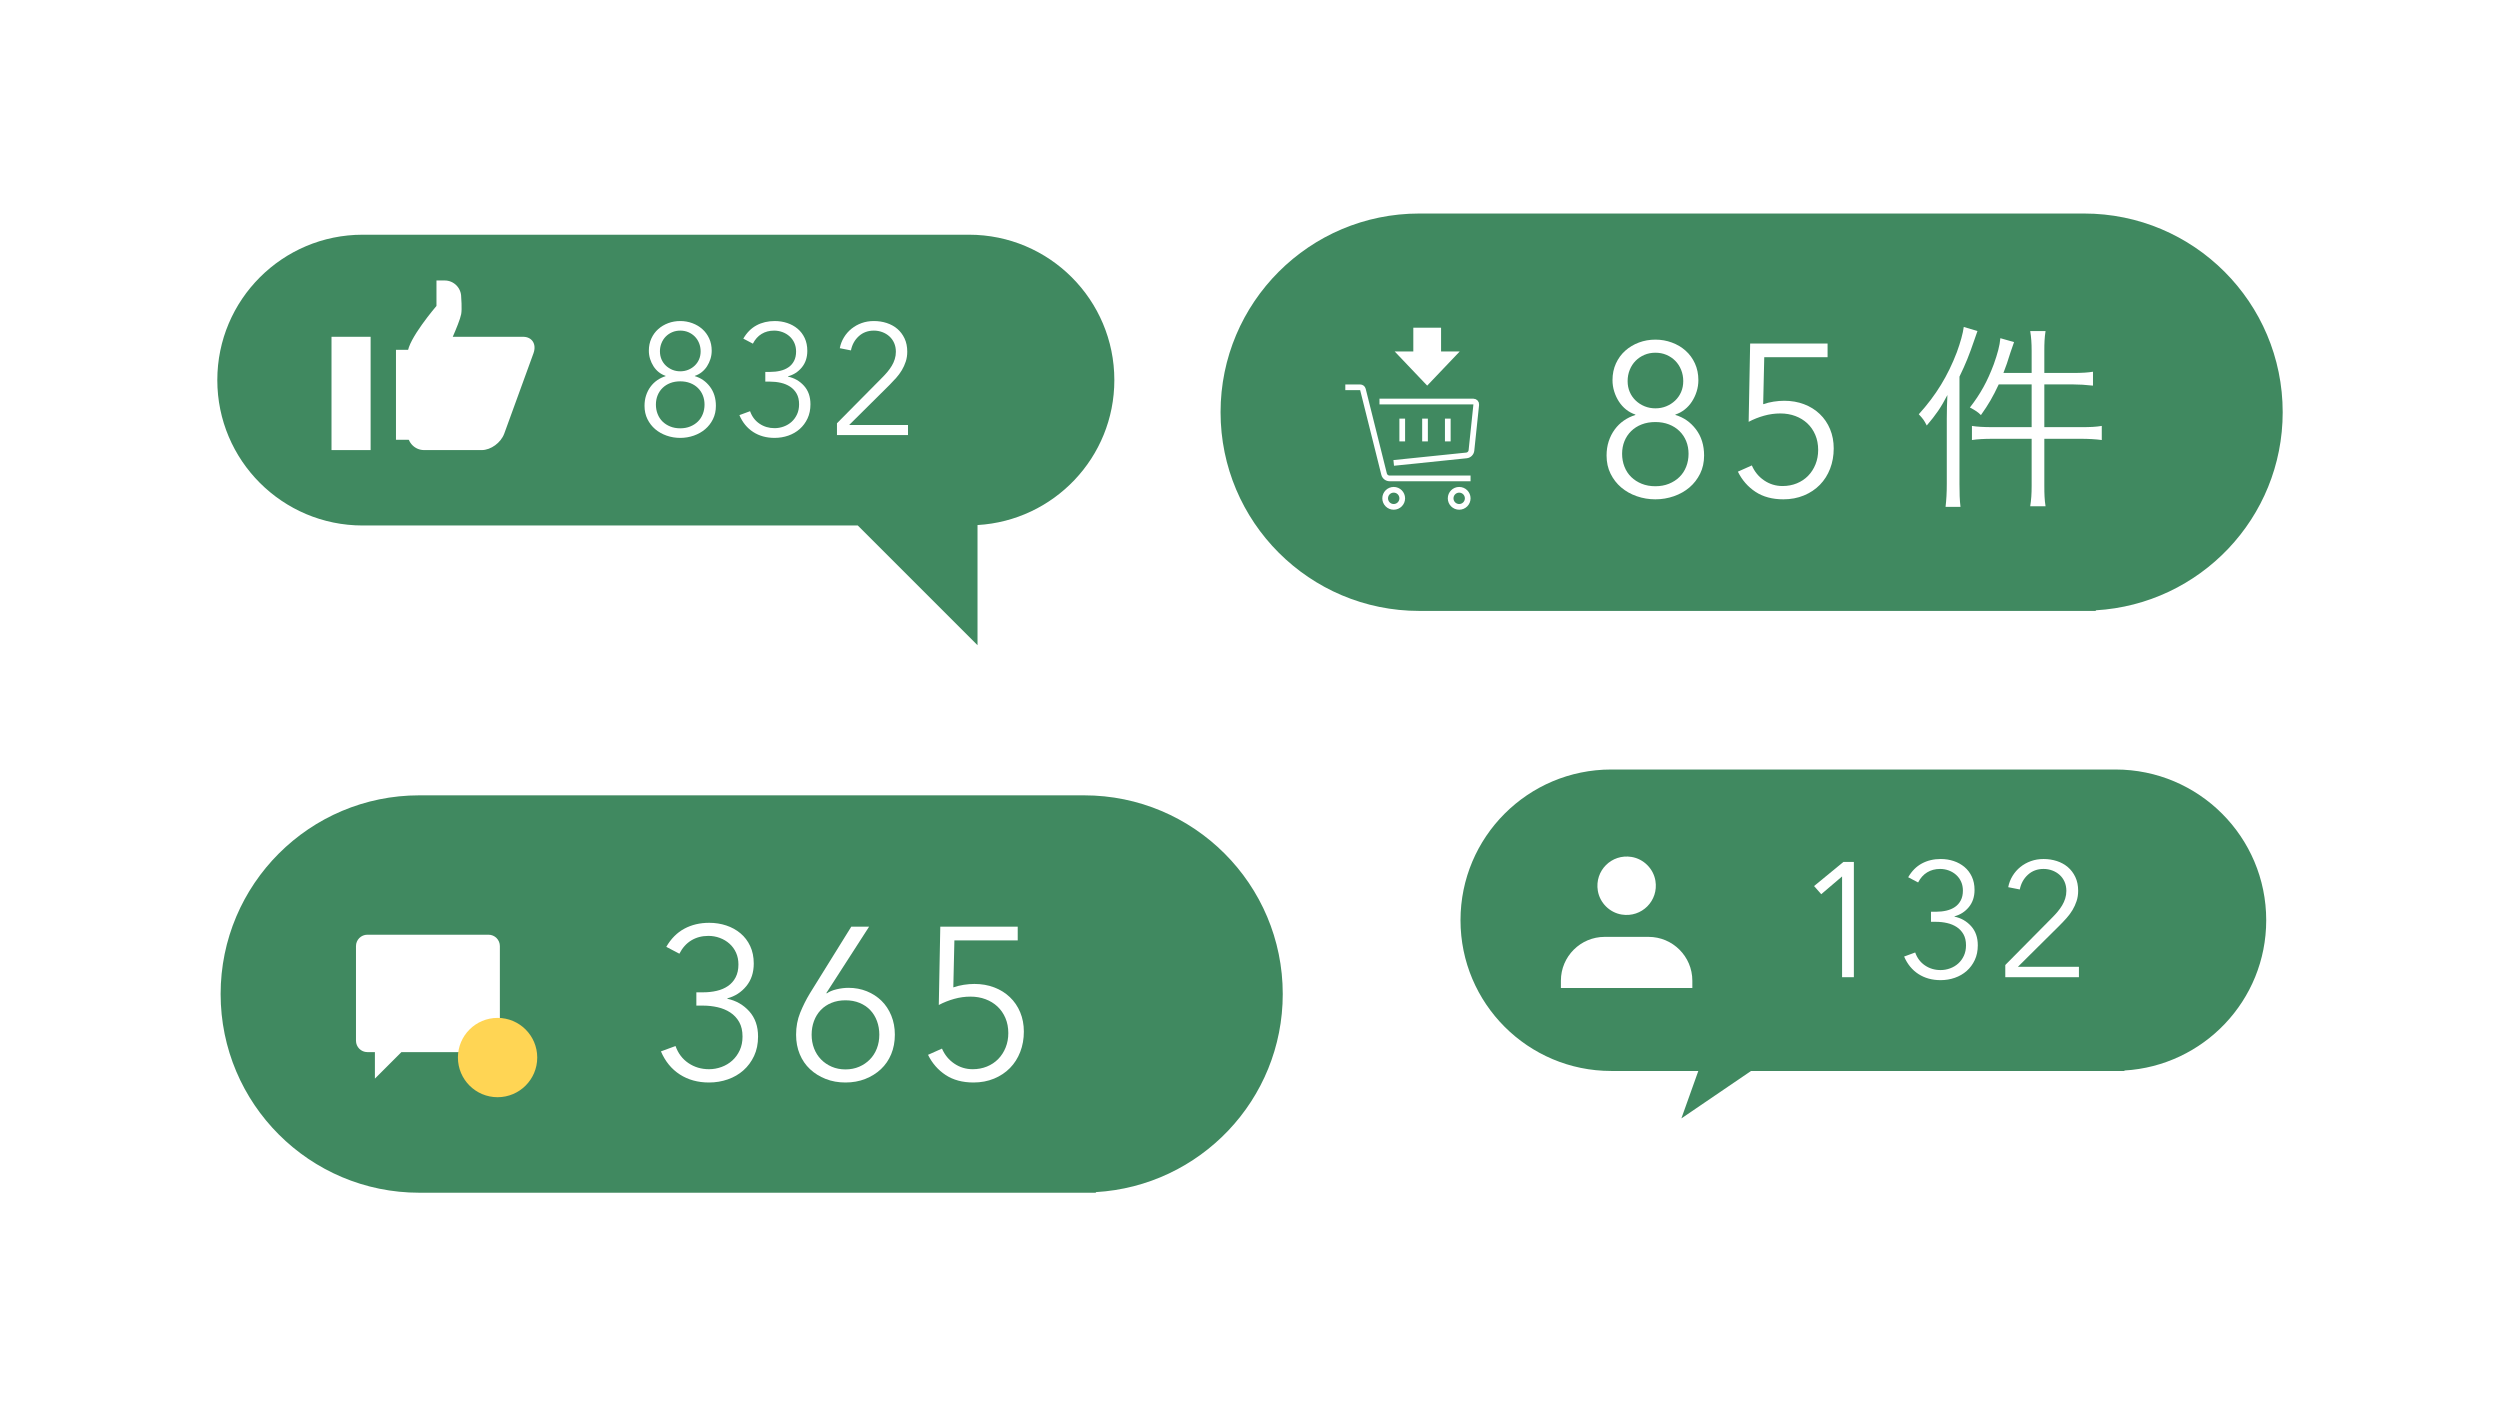 <?xml version="1.0" encoding="UTF-8"?>
<svg id="_イヤー_1" data-name="レイヤー 1" xmlns="http://www.w3.org/2000/svg" width="800" height="450" viewBox="0 0 800 450">
  <defs>
    <style>
      .cls-1 {
        fill: #fff;
      }

      .cls-2 {
        fill: #ffd554;
      }

      .cls-3 {
        fill: #408960;
      }

      .cls-4 {
        fill: none;
        stroke: #fff;
        stroke-miterlimit: 10;
        stroke-width: 1.822px;
      }
    </style>
  </defs>
  <rect class="cls-1" x="0" width="800" height="450"/>
  <path class="cls-3" d="M116.063,75.108h194.013c25.691,0,46.515,20.827,46.515,46.524,0,24.767-19.369,44.962-43.784,46.386v38.449l-38.312-38.308H116.063c-25.692,0-46.524-20.835-46.524-46.527s20.832-46.524,46.524-46.524Z"/>
  <g>
    <path class="cls-1" d="M167.363,107.772h-22.476c1.098-2.524,2.39-5.658,2.693-7.252,.308-1.615,0-5.49,0-5.49,0-2.916-2.364-5.277-5.272-5.277h-2.636v8.149s-9.227,10.753-9.227,15.143v25.705c0,2.916,2.356,5.277,5.264,5.277h18.464c2.902,0,6.128-2.361,7.193-5.277l9.352-25.705c1.056-2.916-.45-5.272-3.355-5.272Z"/>
    <rect class="cls-1" x="126.711" y="111.943" width="7.025" height="28.784"/>
    <rect class="cls-1" x="106.082" y="107.772" width="12.514" height="36.255"/>
  </g>
  <g>
    <path class="cls-1" d="M222.367,120.374c1.943,.57,3.549,1.692,4.816,3.368,1.269,1.676,1.902,3.719,1.902,6.131,0,1.575-.31,2.99-.931,4.247-.62,1.257-1.45,2.329-2.49,3.217-1.039,.888-2.255,1.575-3.646,2.061-1.392,.485-2.842,.729-4.351,.729s-2.961-.243-4.352-.729c-1.392-.486-2.607-1.172-3.647-2.061-1.04-.888-1.869-1.96-2.489-3.217-.621-1.256-.931-2.672-.931-4.247,0-1.206,.167-2.321,.503-3.342,.335-1.022,.805-1.943,1.408-2.765,.603-.82,1.315-1.515,2.138-2.085,.821-.569,1.719-1.005,2.691-1.307v-.101c-.801-.268-1.526-.661-2.177-1.18-.649-.52-1.208-1.14-1.675-1.86-.467-.721-.834-1.508-1.101-2.362-.267-.854-.399-1.733-.399-2.639,0-1.441,.268-2.747,.804-3.92,.535-1.173,1.265-2.169,2.187-2.991,.922-.821,1.985-1.458,3.192-1.91,1.206-.452,2.497-.678,3.871-.678,1.341,0,2.622,.227,3.846,.678,1.224,.453,2.296,1.089,3.218,1.91,.922,.821,1.65,1.818,2.187,2.991s.805,2.479,.805,3.92c0,.904-.135,1.784-.402,2.639-.269,.854-.637,1.642-1.106,2.362-.47,.72-1.03,1.34-1.685,1.859-.653,.519-1.382,.914-2.186,1.181v.101Zm-12.479,9.095c0,1.073,.184,2.079,.552,3.017,.368,.939,.895,1.743,1.581,2.414,.686,.67,1.506,1.198,2.459,1.583,.954,.386,2.017,.579,3.188,.579s2.232-.192,3.187-.579c.954-.385,1.773-.913,2.46-1.583,.686-.67,1.213-1.475,1.581-2.414,.368-.938,.552-1.944,.552-3.017s-.184-2.061-.552-2.966-.896-1.693-1.581-2.363c-.687-.67-1.506-1.189-2.46-1.558-.954-.369-2.017-.554-3.187-.554s-2.234,.185-3.188,.554c-.953,.369-1.773,.888-2.459,1.558-.687,.67-1.213,1.458-1.581,2.363s-.552,1.894-.552,2.966Zm1.292-17.035c0,.938,.167,1.793,.501,2.564s.801,1.441,1.402,2.011c.601,.57,1.294,1.014,2.078,1.333,.785,.319,1.628,.477,2.53,.477s1.744-.158,2.529-.477,1.478-.762,2.079-1.333c.601-.57,1.068-1.24,1.401-2.011,.334-.771,.502-1.626,.502-2.564s-.168-1.818-.502-2.64c-.333-.821-.793-1.525-1.377-2.112s-1.269-1.048-2.054-1.383c-.784-.335-1.644-.503-2.579-.503s-1.795,.167-2.58,.503c-.785,.335-1.469,.796-2.054,1.383-.584,.586-1.043,1.291-1.377,2.112-.334,.822-.501,1.701-.501,2.64Z"/>
    <path class="cls-1" d="M244.895,119.011h1.559c1.139,0,2.212-.117,3.217-.352,1.006-.234,1.886-.611,2.64-1.13,.754-.52,1.349-1.197,1.784-2.035s.653-1.842,.653-3.015c0-1.005-.185-1.917-.553-2.738-.368-.821-.88-1.524-1.533-2.11-.654-.587-1.408-1.039-2.263-1.357-.854-.318-1.751-.477-2.688-.477-1.509,0-2.841,.353-3.997,1.056-1.157,.704-2.087,1.743-2.79,3.117l-3.066-1.609c1.105-1.91,2.513-3.325,4.223-4.246,1.709-.921,3.653-1.381,5.832-1.381,1.406,0,2.739,.209,3.996,.628,1.257,.419,2.364,1.03,3.323,1.834,.959,.803,1.717,1.8,2.273,2.988,.556,1.189,.834,2.554,.834,4.095,0,2.109-.586,3.876-1.759,5.3-1.173,1.423-2.647,2.37-4.424,2.838v.101c2.044,.436,3.753,1.417,5.128,2.941,1.373,1.525,2.061,3.494,2.061,5.908,0,1.709-.312,3.226-.936,4.55-.623,1.324-1.456,2.447-2.498,3.369-1.042,.921-2.259,1.625-3.649,2.112-1.391,.485-2.856,.729-4.397,.729-2.615,0-4.895-.627-6.838-1.882-1.943-1.255-3.418-3.056-4.424-5.402l3.418-1.257c.604,1.709,1.608,3.042,3.017,3.997,1.408,.955,3.017,1.433,4.827,1.433,1.005,0,1.985-.176,2.94-.528,.954-.352,1.792-.855,2.514-1.509,.72-.654,1.299-1.451,1.733-2.39,.436-.939,.654-2.012,.654-3.22,0-1.341-.261-2.473-.78-3.396-.521-.921-1.217-1.668-2.088-2.238-.871-.57-1.86-.98-2.966-1.232-1.106-.251-2.245-.378-3.418-.378h-1.559v-3.112Z"/>
    <path class="cls-1" d="M290.559,139.215h-22.729v-3.769l14.578-14.725c.536-.536,1.064-1.114,1.584-1.733,.52-.62,.979-1.265,1.383-1.935,.401-.67,.72-1.382,.954-2.136,.235-.754,.353-1.533,.353-2.337,0-1.038-.185-1.976-.553-2.814-.369-.837-.88-1.549-1.534-2.136-.653-.587-1.407-1.039-2.262-1.357-.854-.318-1.751-.477-2.689-.477-1.91,0-3.519,.595-4.826,1.785s-2.146,2.706-2.514,4.549l-3.568-.704c.233-1.239,.678-2.395,1.331-3.468,.654-1.073,1.458-1.994,2.413-2.764s2.036-1.374,3.242-1.809c1.207-.436,2.514-.653,3.922-.653,1.44,0,2.807,.209,4.098,.628,1.289,.419,2.418,1.04,3.385,1.86,.967,.821,1.74,1.843,2.322,3.066,.581,1.223,.872,2.639,.872,4.247,0,1.14-.159,2.196-.479,3.167-.318,.972-.737,1.893-1.257,2.764-.519,.872-1.131,1.701-1.835,2.488-.703,.787-1.44,1.567-2.211,2.337l-12.819,12.716h18.84v3.208Z"/>
  </g>
  <path class="cls-3" d="M515.593,246.244h161.375c26.634,0,48.222,21.591,48.222,48.232,0,25.676-20.08,46.612-45.391,48.088l.042,.146h-164.248c-26.635,0-48.232-21.599-48.232-48.235s21.597-48.232,48.232-48.232Z"/>
  <path class="cls-3" d="M454.161,68.327h212.731c35.11,0,63.569,28.463,63.569,63.581,0,33.847-26.47,61.446-59.837,63.392l.055,.193h-216.518c-35.112,0-63.581-28.473-63.581-63.585s28.47-63.581,63.581-63.581Z"/>
  <path class="cls-3" d="M134.181,254.507h212.731c35.11,0,63.569,28.463,63.569,63.581,0,33.847-26.47,61.446-59.837,63.392l.055,.193H134.181c-35.112,0-63.581-28.473-63.581-63.585s28.47-63.581,63.581-63.581Z"/>
  <g>
    <path class="cls-1" d="M593.237,312.705h-3.772v-32.243l-6.671,5.681-2.293-2.606,9.383-7.711h3.354v36.878Z"/>
    <path class="cls-1" d="M617.914,291.759h1.616c1.181,0,2.293-.121,3.335-.365,1.043-.243,1.955-.633,2.736-1.172,.782-.538,1.398-1.241,1.85-2.109s.678-1.91,.678-3.125c0-1.042-.191-1.988-.573-2.838s-.912-1.58-1.59-2.188c-.678-.608-1.459-1.076-2.345-1.407-.886-.33-1.815-.495-2.788-.495-1.563,0-2.945,.365-4.144,1.094-1.199,.73-2.163,1.807-2.893,3.231l-3.179-1.668c1.146-1.98,2.604-3.447,4.377-4.402s3.788-1.433,6.046-1.433c1.459,0,2.841,.217,4.144,.651,1.303,.435,2.451,1.068,3.445,1.901s1.779,1.866,2.356,3.099c.577,1.233,.865,2.647,.865,4.245,0,2.187-.607,4.019-1.824,5.495-1.216,1.476-2.744,2.457-4.586,2.942v.104c2.119,.452,3.892,1.469,5.316,3.049,1.424,1.582,2.136,3.623,2.136,6.125,0,1.772-.323,3.344-.969,4.717-.647,1.373-1.51,2.537-2.591,3.493-1.08,.955-2.341,1.685-3.783,2.189-1.441,.503-2.961,.755-4.559,.755-2.711,0-5.074-.65-7.089-1.951-2.015-1.301-3.544-3.168-4.586-5.6l3.544-1.303c.625,1.772,1.667,3.153,3.127,4.143,1.459,.991,3.127,1.485,5.004,1.485,1.042,0,2.058-.182,3.048-.547,.99-.365,1.858-.887,2.606-1.564,.747-.678,1.346-1.504,1.798-2.477,.451-.973,.678-2.086,.678-3.338,0-1.391-.271-2.564-.81-3.52-.539-.956-1.261-1.729-2.164-2.321-.903-.591-1.929-1.017-3.075-1.277-1.146-.26-2.327-.392-3.543-.392h-1.616v-3.226Z"/>
    <path class="cls-1" d="M665.255,312.705h-23.564v-3.907l15.114-15.265c.555-.555,1.103-1.155,1.642-1.797,.538-.642,1.016-1.311,1.434-2.005,.416-.695,.746-1.433,.989-2.214s.365-1.589,.365-2.423c0-1.076-.191-2.049-.573-2.917-.382-.868-.912-1.606-1.59-2.214-.678-.608-1.459-1.076-2.345-1.407-.886-.33-1.815-.495-2.788-.495-1.981,0-3.648,.617-5.003,1.851-1.356,1.233-2.225,2.805-2.606,4.716l-3.7-.729c.243-1.285,.703-2.483,1.381-3.596s1.512-2.067,2.502-2.866c.989-.799,2.11-1.424,3.361-1.875,1.251-.452,2.605-.677,4.065-.677,1.493,0,2.909,.217,4.247,.651,1.337,.435,2.508,1.077,3.51,1.928,1.002,.852,1.804,1.911,2.407,3.179,.603,1.268,.904,2.735,.904,4.403,0,1.182-.165,2.276-.496,3.284-.33,1.007-.765,1.963-1.303,2.866-.538,.903-1.173,1.764-1.902,2.58s-1.493,1.624-2.292,2.423l-13.29,13.183h19.531v3.326Z"/>
  </g>
  <g>
    <path class="cls-1" d="M541.55,316.159v-2.337c0-7.744-6.278-14.022-14.022-14.022h-14.019c-7.745,0-14.023,6.278-14.023,14.023v2.336h42.065Z"/>
    <path class="cls-1" d="M529.736,281.849c1.056,6.391-4.387,11.847-10.786,10.81-3.876-.628-7.007-3.748-7.647-7.622-1.059-6.401,4.394-11.867,10.795-10.817,3.873,.635,6.999,3.756,7.639,7.629Z"/>
  </g>
  <g>
    <path class="cls-1" d="M156.325,299.108h-38.774c-2.006,0-3.637,1.63-3.637,3.636v30.292c0,2.003,1.631,3.639,3.637,3.639h2.418v8.48l8.485-8.48h27.871c2.003,0,3.634-1.636,3.634-3.639v-30.292c0-2.006-1.631-3.636-3.634-3.636Z"/>
    <path class="cls-2" d="M171.915,338.414c0,7.011-5.68,12.693-12.69,12.693s-12.693-5.681-12.693-12.693,5.683-12.69,12.693-12.69,12.69,5.683,12.69,12.69Z"/>
  </g>
  <g>
    <path class="cls-1" d="M222.833,317.544h2.129c1.558,0,3.023-.16,4.397-.48s2.576-.836,3.607-1.545c1.03-.709,1.843-1.636,2.438-2.781,.596-1.145,.894-2.518,.894-4.12,0-1.373-.252-2.62-.755-3.742-.504-1.122-1.202-2.083-2.096-2.884-.894-.802-1.925-1.419-3.092-1.854-1.168-.435-2.394-.652-3.676-.652-2.061,0-3.882,.481-5.462,1.442-1.581,.962-2.852,2.382-3.812,4.26l-4.19-2.199c1.511-2.61,3.434-4.544,5.77-5.803,2.336-1.259,4.993-1.888,7.971-1.888,1.923,0,3.744,.286,5.461,.858,1.718,.573,3.232,1.408,4.543,2.506s2.345,2.46,3.105,4.084c.761,1.625,1.141,3.49,1.141,5.596,0,2.883-.801,5.298-2.404,7.244-1.603,1.945-3.618,3.238-6.045,3.879v.137c2.793,.596,5.129,1.937,7.007,4.02,1.877,2.085,2.816,4.775,2.816,8.074,0,2.336-.426,4.408-1.277,6.218-.853,1.81-1.99,3.344-3.415,4.604-1.424,1.26-3.086,2.222-4.986,2.886-1.901,.664-3.905,.996-6.011,.996-3.573,0-6.688-.857-9.345-2.572-2.656-1.716-4.671-4.177-6.045-7.383l4.671-1.717c.824,2.336,2.198,4.156,4.122,5.461,1.925,1.306,4.122,1.958,6.597,1.958,1.374,0,2.713-.24,4.019-.722,1.305-.48,2.45-1.169,3.436-2.062,.984-.894,1.774-1.982,2.369-3.265,.596-1.283,.894-2.751,.894-4.4,0-1.833-.355-3.38-1.065-4.641-.712-1.26-1.663-2.28-2.854-3.059-1.191-.779-2.543-1.341-4.054-1.685-1.512-.343-3.068-.516-4.672-.516h-2.129v-4.253Z"/>
    <path class="cls-1" d="M264.435,317.756l.139,.138c.731-.551,1.763-.987,3.091-1.308,1.328-.321,2.61-.481,3.848-.481,2.106,0,4.063,.366,5.873,1.099,1.81,.733,3.378,1.752,4.706,3.057,1.328,1.306,2.37,2.887,3.127,4.741,.755,1.854,1.134,3.881,1.134,6.078,0,2.29-.39,4.375-1.169,6.252s-1.878,3.48-3.297,4.809c-1.42,1.329-3.092,2.37-5.016,3.126-1.925,.755-4.03,1.133-6.32,1.133s-4.397-.378-6.321-1.133c-1.924-.756-3.596-1.797-5.015-3.125-1.42-1.327-2.52-2.931-3.298-4.808-.779-1.877-1.168-3.959-1.168-6.249,0-2.518,.435-4.853,1.306-7.005,.87-2.151,1.9-4.212,3.092-6.181l13.259-21.358h5.702l-13.672,21.215Zm-4.714,13.329c0,1.603,.263,3.079,.788,4.43,.525,1.352,1.268,2.519,2.227,3.502,.959,.985,2.103,1.763,3.428,2.336,1.324,.572,2.787,.858,4.387,.858s3.061-.286,4.386-.858c1.325-.573,2.468-1.351,3.427-2.336,.959-.983,1.702-2.15,2.228-3.502,.525-1.351,.788-2.827,.788-4.43,0-1.557-.251-3.01-.754-4.361-.503-1.351-1.222-2.519-2.158-3.503s-2.08-1.751-3.427-2.302c-1.349-.549-2.846-.823-4.489-.823s-3.142,.274-4.489,.823c-1.349,.551-2.49,1.317-3.427,2.302s-1.656,2.152-2.159,3.503c-.503,1.352-.754,2.805-.754,4.361Z"/>
    <path class="cls-1" d="M325.673,300.924h-20.267l-.344,15.037c1.056-.366,2.168-.641,3.337-.825,1.17-.183,2.306-.275,3.408-.275,2.294,0,4.404,.367,6.331,1.1,1.927,.733,3.602,1.774,5.023,3.126,1.423,1.352,2.523,2.966,3.304,4.845,.78,1.878,1.17,3.938,1.17,6.183,0,2.337-.386,4.502-1.158,6.494-.771,1.992-1.863,3.71-3.276,5.152-1.413,1.444-3.115,2.578-5.106,3.401-1.993,.823-4.18,1.236-6.561,1.236-3.527,0-6.505-.801-8.933-2.4-2.427-1.602-4.305-3.752-5.633-6.455l4.466-1.993c.87,2.017,2.187,3.619,3.95,4.81,1.763,1.191,3.722,1.786,5.874,1.786,1.648,0,3.172-.286,4.568-.858,1.396-.573,2.599-1.374,3.606-2.405,1.009-1.03,1.799-2.256,2.371-3.677s.858-2.955,.858-4.605c0-1.785-.311-3.4-.93-4.844-.62-1.443-1.47-2.669-2.548-3.677-1.08-1.009-2.354-1.786-3.822-2.337-1.471-.55-3.078-.824-4.822-.824s-3.478,.241-5.199,.722-3.363,1.133-4.925,1.956l.479-25.055h24.777v4.384Z"/>
  </g>
  <g>
    <path class="cls-1" d="M536.127,132.791c2.656,.779,4.851,2.312,6.583,4.603,1.733,2.29,2.601,5.083,2.601,8.379,0,2.152-.425,4.086-1.272,5.804-.849,1.718-1.982,3.183-3.403,4.396-1.421,1.214-3.082,2.152-4.984,2.816-1.901,.664-3.884,.996-5.945,.996s-4.046-.332-5.947-.996-3.562-1.602-4.984-2.816c-1.421-1.213-2.555-2.678-3.402-4.396-.849-1.717-1.271-3.652-1.271-5.804,0-1.648,.229-3.171,.688-4.568s1.1-2.655,1.925-3.778c.824-1.122,1.798-2.071,2.921-2.85,1.122-.778,2.35-1.373,3.679-1.786v-.137c-1.095-.366-2.086-.903-2.975-1.613-.889-.709-1.651-1.557-2.289-2.542-.638-.984-1.14-2.061-1.504-3.229-.365-1.167-.547-2.369-.547-3.606,0-1.969,.366-3.754,1.099-5.357s1.729-2.965,2.989-4.087c1.259-1.122,2.713-1.992,4.362-2.61,1.648-.618,3.412-.927,5.29-.927,1.832,0,3.584,.31,5.256,.927,1.672,.618,3.138,1.488,4.397,2.61,1.26,1.123,2.255,2.484,2.988,4.087,.732,1.603,1.099,3.388,1.099,5.357,0,1.236-.184,2.438-.55,3.606s-.87,2.244-1.511,3.229c-.642,.985-1.409,1.831-2.303,2.541s-1.889,1.249-2.987,1.614v.137Zm-17.055,12.43c0,1.466,.252,2.841,.755,4.123,.503,1.283,1.223,2.382,2.16,3.298s2.058,1.638,3.361,2.164c1.304,.528,2.755,.791,4.356,.791s3.052-.263,4.355-.791c1.303-.526,2.424-1.248,3.361-2.164s1.658-2.015,2.161-3.298c.503-1.282,.754-2.657,.754-4.123s-.251-2.816-.754-4.054c-.503-1.237-1.224-2.313-2.161-3.229s-2.059-1.625-3.361-2.129c-1.304-.504-2.756-.757-4.355-.757s-3.053,.252-4.356,.757c-1.304,.504-2.424,1.213-3.361,2.129s-1.657,1.993-2.16,3.229c-.503,1.237-.755,2.588-.755,4.054Zm1.767-23.28c0,1.283,.229,2.452,.685,3.504,.455,1.054,1.095,1.97,1.916,2.749,.821,.779,1.769,1.385,2.841,1.821s2.225,.652,3.457,.652,2.385-.217,3.457-.652,2.019-1.042,2.841-1.821c.821-.779,1.46-1.695,1.916-2.749,.456-1.053,.685-2.222,.685-3.504s-.229-2.484-.685-3.607-1.084-2.084-1.882-2.886c-.799-.801-1.734-1.432-2.807-1.89s-2.247-.687-3.525-.687-2.453,.229-3.525,.687c-1.073,.458-2.009,1.089-2.807,1.89-.799,.802-1.427,1.764-1.882,2.886-.456,1.123-.685,2.325-.685,3.607Z"/>
    <path class="cls-1" d="M584.828,114.31h-20.267l-.344,15.037c1.056-.366,2.168-.641,3.337-.825,1.17-.183,2.306-.275,3.408-.275,2.294,0,4.404,.367,6.331,1.1s3.602,1.775,5.023,3.126c1.423,1.352,2.523,2.966,3.304,4.844s1.17,3.939,1.17,6.183c0,2.337-.386,4.501-1.158,6.494-.771,1.993-1.863,3.71-3.276,5.153-1.413,1.443-3.115,2.577-5.106,3.401-1.993,.823-4.18,1.236-6.561,1.236-3.527,0-6.505-.8-8.933-2.4-2.427-1.601-4.305-3.752-5.633-6.455l4.466-1.993c.87,2.016,2.187,3.619,3.95,4.809,1.763,1.191,3.722,1.786,5.874,1.786,1.648,0,3.172-.286,4.568-.859,1.396-.572,2.599-1.374,3.606-2.404,1.009-1.031,1.799-2.256,2.371-3.678,.572-1.42,.858-2.955,.858-4.604,0-1.786-.311-3.4-.93-4.844-.62-1.444-1.47-2.669-2.548-3.678-1.08-1.008-2.354-1.786-3.822-2.336-1.471-.55-3.078-.825-4.822-.825s-3.478,.241-5.199,.722c-1.722,.481-3.363,1.133-4.925,1.957l.479-25.056h24.777v4.384Z"/>
    <path class="cls-1" d="M622.973,134.004c0-2.683,.065-4.842,.196-7.59-2.094,4.057-3.664,6.281-6.608,9.749-.916-1.767-1.047-1.963-2.552-3.599,5.562-6.15,9.291-12.301,12.17-19.825,1.178-3.206,1.963-6.085,2.225-8.114l4.384,1.309c-.327,.917-.523,1.44-.981,2.814-1.701,4.973-2.748,7.59-4.776,11.777v34.286c0,2.879,.065,5.3,.327,7.394h-4.776c.262-2.421,.393-4.318,.393-7.524v-20.676Zm27.154-21.723c0-2.486-.131-4.318-.458-6.347h4.907c-.327,2.094-.393,3.861-.393,6.347v7.066h9.095c3.141,0,4.842-.131,6.478-.393v4.449c-2.29-.262-4.449-.393-6.412-.393h-9.16v13.675h11.777c2.944,0,4.58-.065,6.608-.393v4.515c-1.897-.262-4.318-.393-6.543-.393h-11.843v15.049c0,2.617,.065,4.449,.393,6.543h-4.907c.327-2.094,.458-3.926,.458-6.543v-15.049h-12.563c-2.683,0-4.907,.131-6.543,.393v-4.515c1.57,.262,3.729,.393,6.543,.393h12.563v-13.675h-10.535c-1.832,3.926-3.271,6.412-5.692,9.814-.916-.916-1.767-1.505-3.533-2.421,3.402-4.384,5.562-8.31,7.655-13.871,1.178-3.337,1.897-5.889,2.094-8.31l4.384,1.243c-.393,1.047-.589,1.636-1.178,3.402-.916,2.944-1.309,4.122-2.225,6.478h9.03v-7.066Z"/>
  </g>
  <g>
    <g>
      <path class="cls-4" d="M430.499,123.938h4.754c.418,0,.782,.284,.884,.69l6.77,27.081c.203,.811,.931,1.38,1.768,1.38h25.906"/>
      <circle class="cls-4" cx="466.938" cy="159.466" r="2.733"/>
      <circle class="cls-4" cx="445.985" cy="159.466" r="2.733"/>
      <path class="cls-4" d="M441.431,128.493h30.077c.532,0,.947,.462,.891,.994l-1.536,14.647c-.089,.844-.753,1.512-1.594,1.601l-23.283,2.4"/>
      <line class="cls-4" x1="448.718" y1="133.959" x2="448.718" y2="141.247"/>
      <line class="cls-4" x1="456.006" y1="133.959" x2="456.006" y2="141.247"/>
      <line class="cls-4" x1="463.294" y1="133.959" x2="463.294" y2="141.247"/>
    </g>
    <rect class="cls-1" x="452.261" y="104.866" width="8.88" height="10.939"/>
    <polygon class="cls-1" points="456.701 123.399 456.701 123.399 446.285 112.46 467.118 112.46 456.701 123.399"/>
  </g>
  <polygon class="cls-3" points="544.21 340.616 538.04 357.893 566.58 338.457 544.21 340.616"/>
</svg>